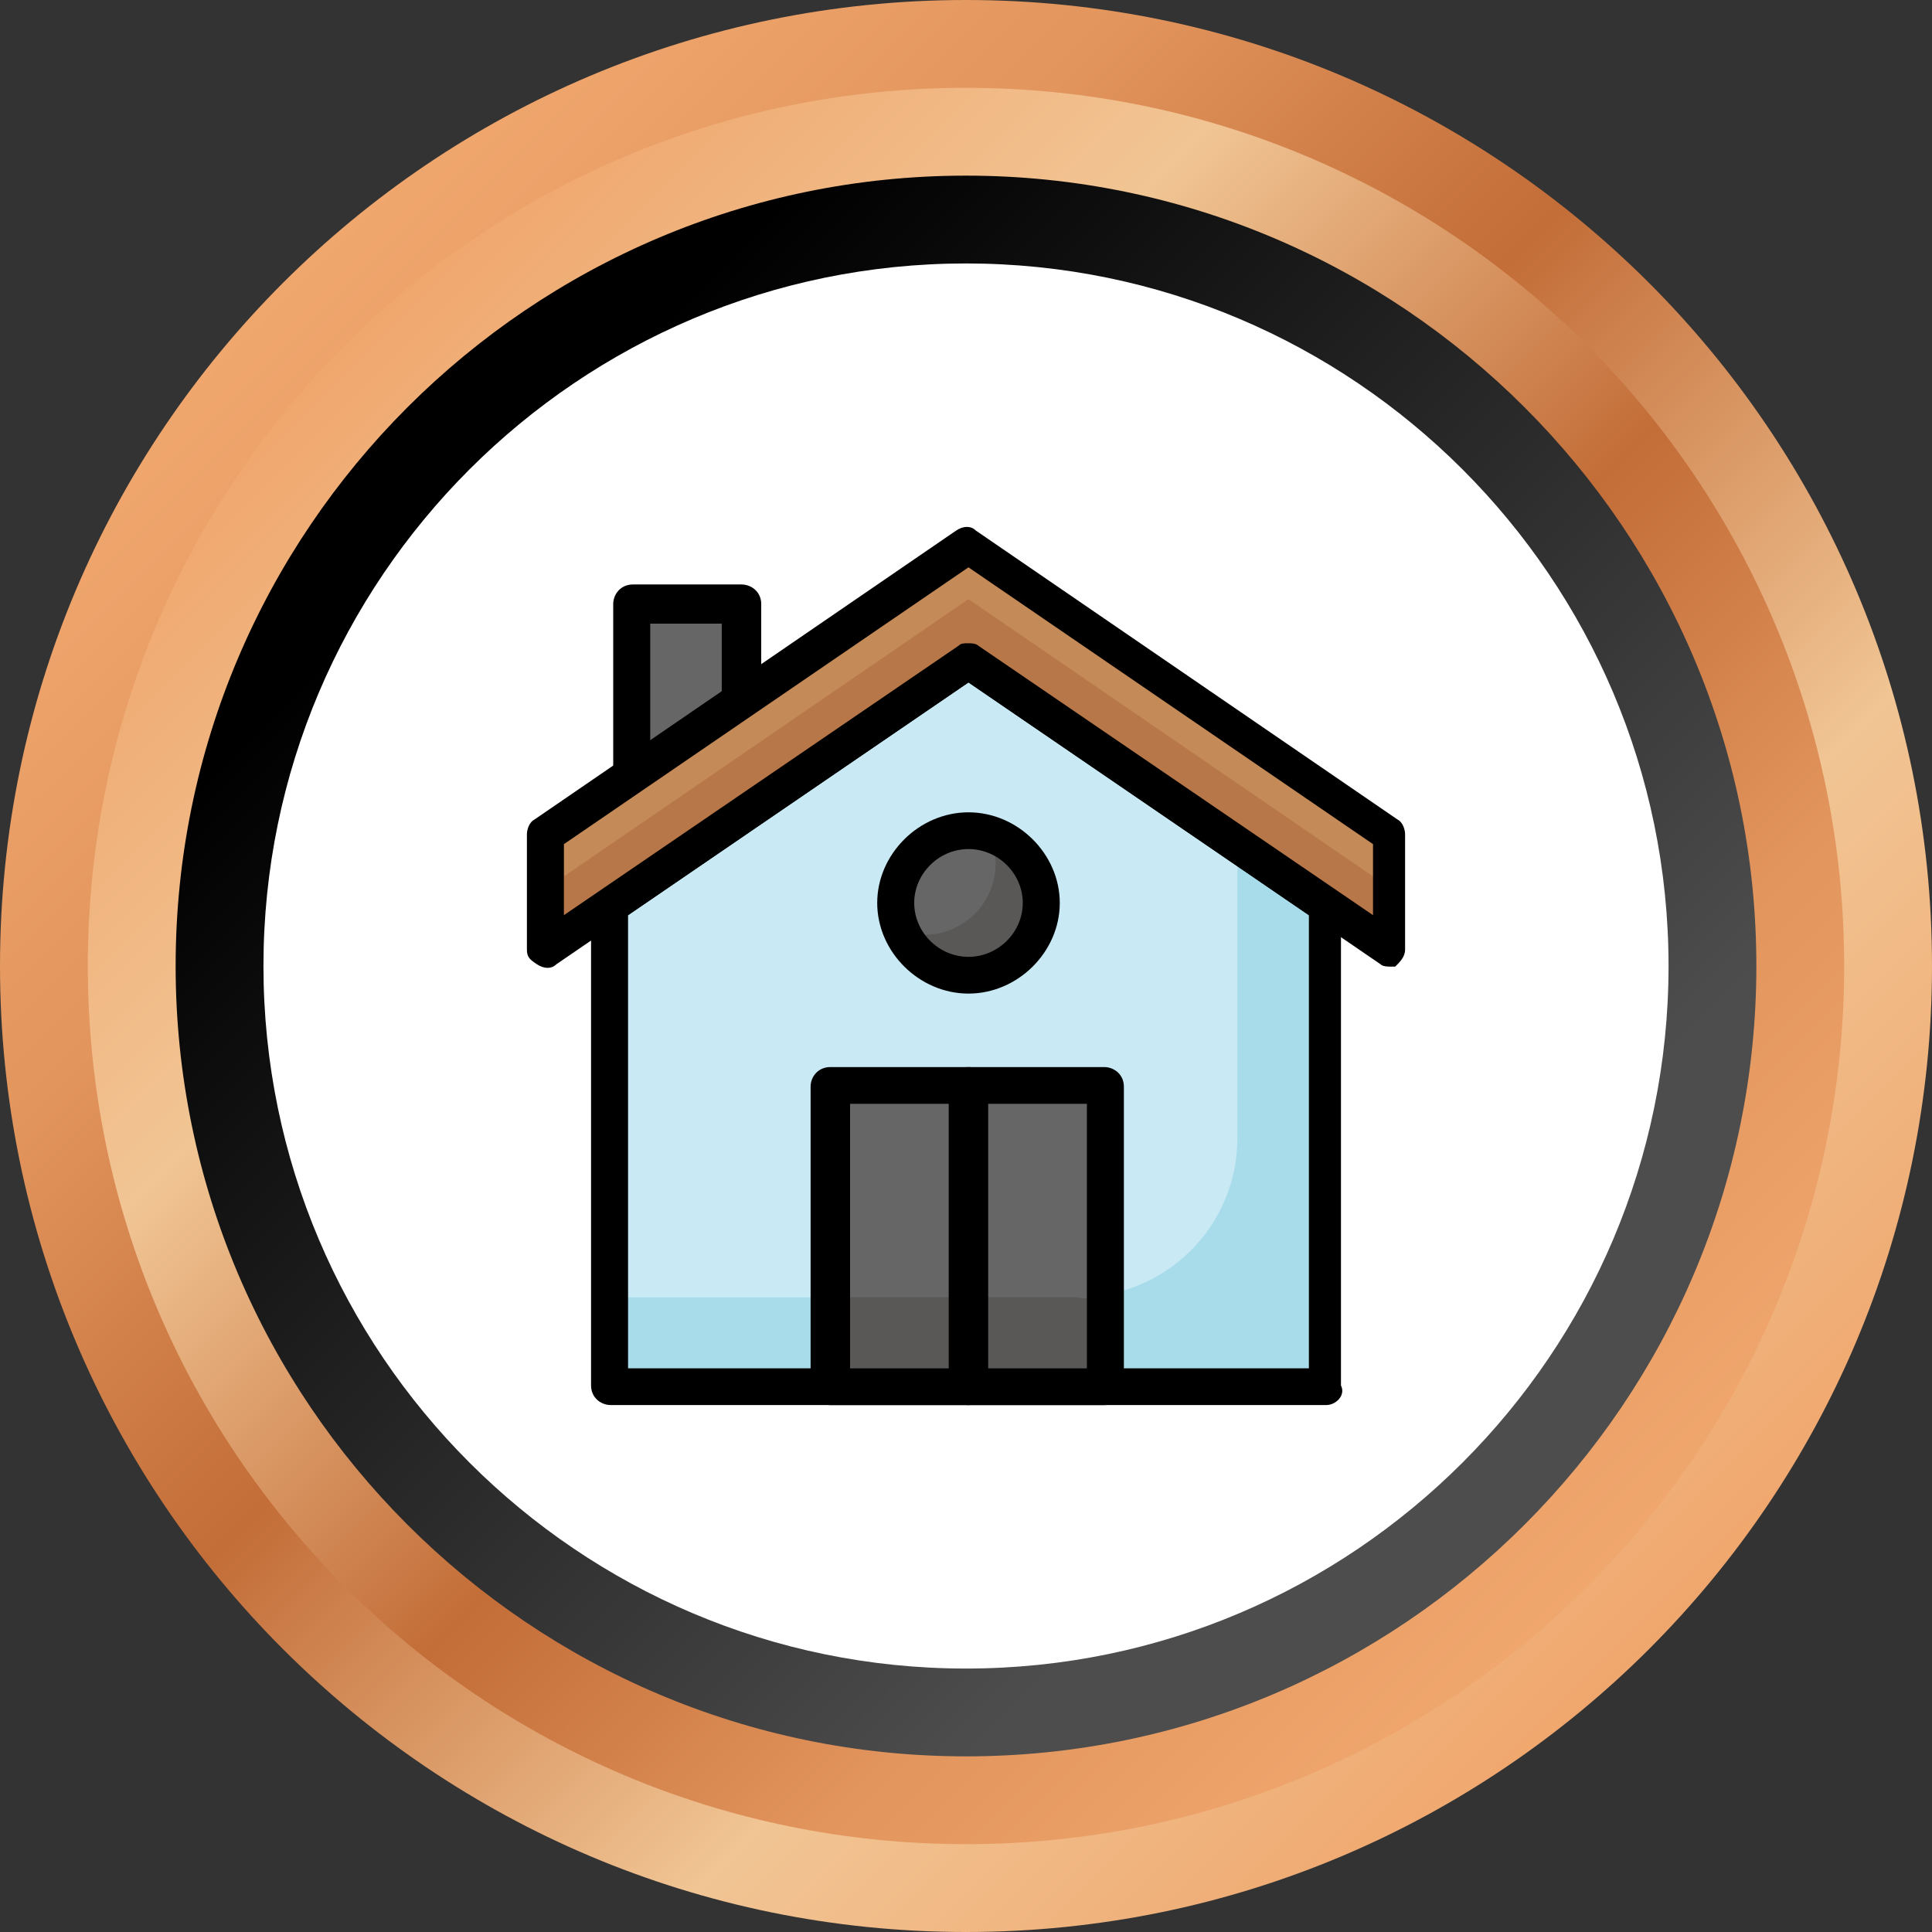 <?xml version="1.0" encoding="UTF-8"?>
<svg xmlns="http://www.w3.org/2000/svg" width="110" height="110" viewBox="0 0 110 110" fill="none">
  <rect x="0" y="0" width="110" height="110" fill="#333333" stroke="none"/>
  <path d="M55 110C85.376 110 110 85.376 110 55C110 24.624 85.376 0 55 0C24.624 0 0 24.624 0 55C0 85.376 24.624 110 55 110Z" fill="url(#paint0_linear_185_1857)"></path>
  <path d="M55 105C82.614 105 105 82.614 105 55C105 27.386 82.614 5 55 5C27.386 5 5 27.386 5 55C5 82.614 27.386 105 55 105Z" fill="url(#paint1_linear_185_1857)"></path>
  <path d="M55 100C30.185 100 10 79.815 10 55C10 30.185 30.185 10 55 10C79.815 10 100 30.185 100 55C100 79.815 79.815 100 55 100Z" fill="url(#paint2_linear_185_1857)"></path>
  <path d="M55 95C32.94 95 15 77.06 15 55C15 32.94 32.94 15 55 15C77.06 15 95 32.94 95 55C95 77.06 77.06 95 55 95Z" fill="white"></path>
  <path d="M36.039 34.535H42.219V45.135H36.039V34.535Z" fill="#666666"></path>
  <path d="M42.217 46.109H36.038C35.476 46.109 34.914 45.69 34.914 44.993V34.393C34.914 33.835 35.335 33.277 36.038 33.277H42.217C42.779 33.277 43.341 33.696 43.341 34.393V44.993C43.201 45.69 42.779 46.109 42.217 46.109ZM37.021 44.017H41.094V35.509H37.021V44.017Z" fill="black"></path>
  <path d="M75.506 51.551V78.887H34.775V51.551L55.141 37.603L75.506 51.551Z" fill="#C9EAF5"></path>
  <path d="M75.507 51.547V78.884H34.637V73.863H61.322C66.378 73.863 70.451 69.818 70.451 64.797V48.06L75.507 51.547Z" fill="#A9DCEA"></path>
  <path d="M75.506 79.998H34.776C34.214 79.998 33.652 79.579 33.652 78.882V51.546C33.652 51.267 33.793 50.849 34.074 50.709L54.439 36.762C54.86 36.483 55.282 36.483 55.562 36.762L75.928 50.709C76.209 50.849 76.349 51.267 76.349 51.546V78.882C76.63 79.44 76.068 79.998 75.506 79.998ZM35.759 77.906H74.523V52.104L55.141 38.854L35.759 52.104V77.906Z" fill="black"></path>
  <path d="M79.159 47.502L55.142 31.045L30.984 47.502V54.058L55.142 37.6L79.159 54.058V47.502Z" fill="#C48A57"></path>
  <path d="M79.157 50.573V54.06L55.14 37.602L31.123 54.06V50.573L55.14 34.115L79.157 50.573Z" fill="#B77748"></path>
  <path d="M79.157 55.035C79.017 55.035 78.736 55.035 78.596 54.896L55.14 38.856L31.685 54.896C31.404 55.175 30.983 55.175 30.562 54.896C30.14 54.617 30 54.477 30 54.059V47.504C30 47.225 30.14 46.806 30.421 46.667L54.438 30.209C54.86 29.93 55.281 29.93 55.562 30.209L79.579 46.667C79.86 46.806 80 47.225 80 47.504V54.059C80 54.477 79.719 54.756 79.438 55.035C79.579 55.035 79.298 55.035 79.157 55.035ZM55.14 36.625C55.281 36.625 55.562 36.625 55.702 36.764L78.174 52.106V48.062L55.14 32.301L32.107 48.062V52.106L54.579 36.764C54.719 36.625 54.86 36.625 55.14 36.625Z" fill="black"></path>
  <path d="M47.275 61.869H62.865V79.024H47.275V61.869Z" fill="#666666"></path>
  <path d="M62.865 73.723V78.883H47.275V73.862H61.32C61.882 74.002 62.444 73.862 62.865 73.723Z" fill="#595857"></path>
  <path d="M62.866 80.001H47.276C46.714 80.001 46.152 79.582 46.152 78.885V61.87C46.152 61.312 46.574 60.754 47.276 60.754H62.866C63.428 60.754 63.989 61.172 63.989 61.87V79.025C63.989 79.443 63.568 80.001 62.866 80.001ZM48.4 77.909H61.883V62.846H48.4V77.909Z" fill="black"></path>
  <path d="M55.139 80.001C54.577 80.001 54.016 79.582 54.016 78.885V61.87C54.016 61.312 54.437 60.754 55.139 60.754C55.842 60.754 56.263 61.172 56.263 61.87V79.025C56.122 79.443 55.701 80.001 55.139 80.001Z" fill="black"></path>
  <path d="M59.212 51.41C59.212 53.641 57.387 55.454 55.139 55.454C52.892 55.454 51.066 53.641 51.066 51.41C51.066 49.178 52.892 47.365 55.139 47.365C57.387 47.225 59.212 49.039 59.212 51.41Z" fill="#666666"></path>
  <path d="M59.213 51.41C59.213 53.641 57.387 55.455 55.14 55.455C53.454 55.455 52.05 54.478 51.348 53.084C51.769 53.223 52.19 53.223 52.612 53.223C54.859 53.223 56.685 51.41 56.685 49.178C56.685 48.481 56.544 47.923 56.263 47.365C58.089 47.923 59.213 49.597 59.213 51.41Z" fill="#595857"></path>
  <path d="M55.142 56.571C52.333 56.571 49.945 54.2 49.945 51.41C49.945 48.621 52.333 46.25 55.142 46.25C57.951 46.25 60.339 48.621 60.339 51.41C60.339 54.2 57.951 56.571 55.142 56.571ZM55.142 48.342C53.456 48.342 52.052 49.737 52.052 51.41C52.052 53.084 53.456 54.479 55.142 54.479C56.827 54.479 58.232 53.084 58.232 51.41C58.232 49.737 56.827 48.342 55.142 48.342Z" fill="black"></path>
  <defs>
    <linearGradient id="paint0_linear_185_1857" x1="16.105" y1="16.111" x2="93.874" y2="93.881" gradientUnits="userSpaceOnUse">
      <stop stop-color="#F0A76E"></stop>
      <stop offset="0.21" stop-color="#E2955D"></stop>
      <stop offset="0.44" stop-color="#C36D38"></stop>
      <stop offset="0.74" stop-color="#F1C594"></stop>
      <stop offset="1" stop-color="#F0A76E"></stop>
    </linearGradient>
    <linearGradient id="paint1_linear_185_1857" x1="19.64" y1="19.647" x2="90.351" y2="90.358" gradientUnits="userSpaceOnUse">
      <stop stop-color="#F0A76E"></stop>
      <stop offset="0.26" stop-color="#F1C594"></stop>
      <stop offset="0.56" stop-color="#C36D38"></stop>
      <stop offset="0.79" stop-color="#E2955D"></stop>
      <stop offset="1" stop-color="#F0A76E"></stop>
    </linearGradient>
    <linearGradient id="paint2_linear_185_1857" x1="77.564" y1="77.582" x2="27.824" y2="27.843" gradientUnits="userSpaceOnUse">
      <stop stop-color="#4D4D4D"></stop>
      <stop offset="0.81" stop-color="#0E0E0E"></stop>
      <stop offset="1"></stop>
    </linearGradient>
  </defs>
</svg>
